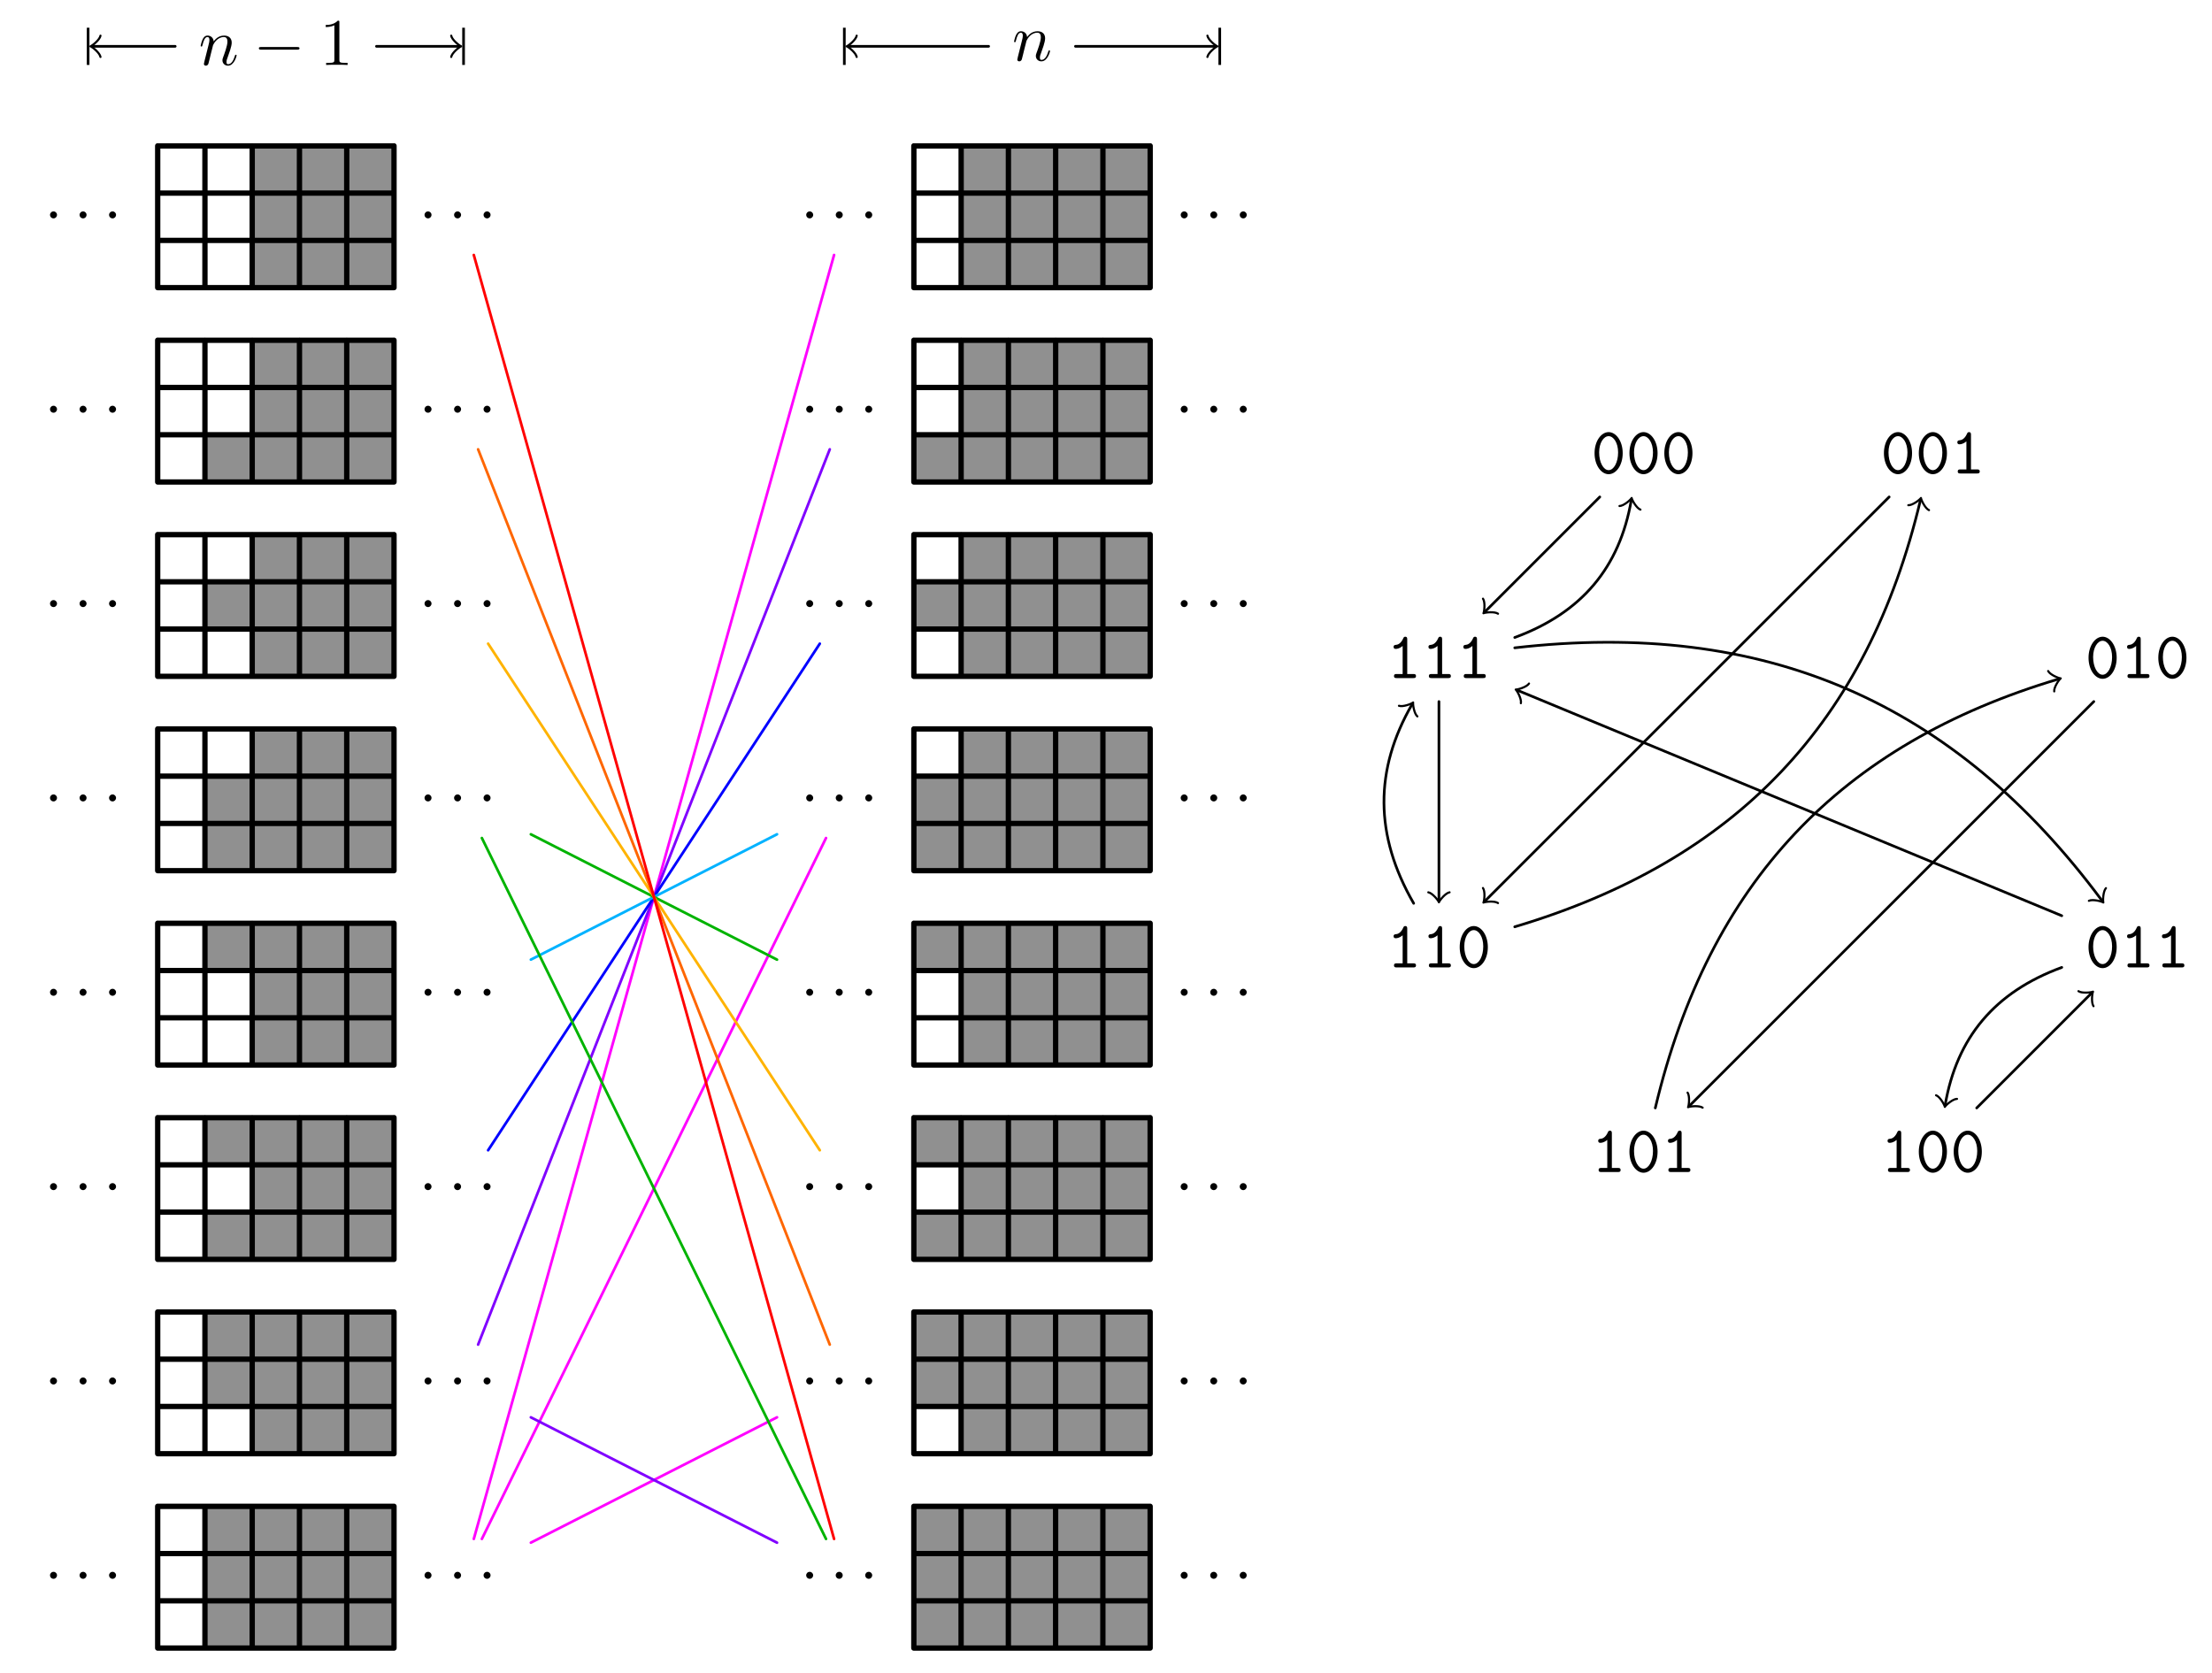 <?xml version="1.0" encoding="UTF-8" standalone="no"?>
<svg
   xmlns:dc="http://purl.org/dc/elements/1.1/"
   xmlns:cc="http://creativecommons.org/ns#"
   xmlns:rdf="http://www.w3.org/1999/02/22-rdf-syntax-ns#"
   xmlns:svg="http://www.w3.org/2000/svg"
   xmlns="http://www.w3.org/2000/svg"
   xmlns:xlink="http://www.w3.org/1999/xlink"
   width="331.673pt"
   height="250.856pt"
   viewBox="0 0 331.673 250.856"
   version="1.2"
   id="svg4619">
  <defs
     id="defs4046">
    <color-profile
       id="color-profile1195"
       xlink:href="C:\Windows\system32\spool\drivers\color\sRGB Color Space Profile.icm"
       name="sRGB-IEC61966-2.1" />
    <color-profile
       id="color-profile1193"
       xlink:href="C:\Windows\system32\spool\drivers\color\RSWOP.icm"
       name="Agfa-:-Swop-Standard" />
    <g
       id="g4044">
      <symbol
         overflow="visible"
         id="glyph0-0">
        <path
           style="stroke:none;"
           d=""
           id="path4014" />
      </symbol>
      <symbol
         overflow="visible"
         id="glyph0-1">
        <path
           style="stroke:none;"
           d="M 0.875 -0.594 C 0.844 -0.438 0.781 -0.203 0.781 -0.156 C 0.781 0.016 0.922 0.109 1.078 0.109 C 1.203 0.109 1.375 0.031 1.453 -0.172 C 1.453 -0.188 1.578 -0.656 1.641 -0.906 L 1.859 -1.797 C 1.906 -2.031 1.969 -2.25 2.031 -2.469 C 2.062 -2.641 2.141 -2.938 2.156 -2.969 C 2.297 -3.281 2.828 -4.188 3.781 -4.188 C 4.234 -4.188 4.312 -3.812 4.312 -3.484 C 4.312 -2.875 3.828 -1.594 3.672 -1.172 C 3.578 -0.938 3.562 -0.812 3.562 -0.703 C 3.562 -0.234 3.922 0.109 4.391 0.109 C 5.328 0.109 5.688 -1.344 5.688 -1.422 C 5.688 -1.531 5.609 -1.531 5.578 -1.531 C 5.469 -1.531 5.469 -1.5 5.422 -1.344 C 5.219 -0.672 4.891 -0.109 4.406 -0.109 C 4.234 -0.109 4.172 -0.203 4.172 -0.438 C 4.172 -0.688 4.25 -0.922 4.344 -1.141 C 4.531 -1.672 4.953 -2.766 4.953 -3.344 C 4.953 -4 4.531 -4.406 3.812 -4.406 C 2.906 -4.406 2.422 -3.766 2.25 -3.531 C 2.203 -4.094 1.797 -4.406 1.328 -4.406 C 0.875 -4.406 0.688 -4.016 0.594 -3.844 C 0.422 -3.5 0.297 -2.906 0.297 -2.875 C 0.297 -2.766 0.391 -2.766 0.406 -2.766 C 0.516 -2.766 0.516 -2.781 0.578 -3 C 0.75 -3.703 0.953 -4.188 1.312 -4.188 C 1.5 -4.188 1.609 -4.062 1.609 -3.734 C 1.609 -3.516 1.578 -3.406 1.453 -2.891 Z M 0.875 -0.594 "
           id="path4017" />
      </symbol>
      <symbol
         overflow="visible"
         id="glyph1-0">
        <path
           style="stroke:none;"
           d=""
           id="path4020" />
      </symbol>
      <symbol
         overflow="visible"
         id="glyph1-1">
        <path
           style="stroke:none;"
           d="M 6.562 -2.297 C 6.734 -2.297 6.922 -2.297 6.922 -2.5 C 6.922 -2.688 6.734 -2.688 6.562 -2.688 L 1.172 -2.688 C 1 -2.688 0.828 -2.688 0.828 -2.5 C 0.828 -2.297 1 -2.297 1.172 -2.297 Z M 6.562 -2.297 "
           id="path4023" />
      </symbol>
      <symbol
         overflow="visible"
         id="glyph1-2">
        <path
           style="stroke:none;"
           d="M 1.906 -2.5 C 1.906 -2.781 1.672 -3.016 1.391 -3.016 C 1.094 -3.016 0.859 -2.781 0.859 -2.5 C 0.859 -2.203 1.094 -1.969 1.391 -1.969 C 1.672 -1.969 1.906 -2.203 1.906 -2.5 Z M 1.906 -2.5 "
           id="path4026" />
      </symbol>
      <symbol
         overflow="visible"
         id="glyph2-0">
        <path
           style="stroke:none;"
           d=""
           id="path4029" />
      </symbol>
      <symbol
         overflow="visible"
         id="glyph2-1">
        <path
           style="stroke:none;"
           d="M 2.938 -6.375 C 2.938 -6.625 2.938 -6.641 2.703 -6.641 C 2.078 -6 1.203 -6 0.891 -6 L 0.891 -5.688 C 1.094 -5.688 1.672 -5.688 2.188 -5.953 L 2.188 -0.781 C 2.188 -0.422 2.156 -0.312 1.266 -0.312 L 0.953 -0.312 L 0.953 0 C 1.297 -0.031 2.156 -0.031 2.562 -0.031 C 2.953 -0.031 3.828 -0.031 4.172 0 L 4.172 -0.312 L 3.859 -0.312 C 2.953 -0.312 2.938 -0.422 2.938 -0.781 Z M 2.938 -6.375 "
           id="path4032" />
      </symbol>
      <symbol
         overflow="visible"
         id="glyph3-0">
        <path
           style="stroke:none;"
           d=""
           id="path4035" />
      </symbol>
      <symbol
         overflow="visible"
         id="glyph3-1">
        <path
           style="stroke:none;"
           d="M 4.719 -3.047 C 4.719 -4.891 3.703 -6.203 2.609 -6.203 C 1.5 -6.203 0.5 -4.859 0.5 -3.047 C 0.5 -1.203 1.516 0.109 2.609 0.109 C 3.734 0.109 4.719 -1.219 4.719 -3.047 Z M 2.609 -0.5 C 1.828 -0.5 1.188 -1.672 1.188 -3.156 C 1.188 -4.609 1.875 -5.594 2.609 -5.594 C 3.344 -5.594 4.031 -4.609 4.031 -3.156 C 4.031 -1.672 3.391 -0.5 2.609 -0.5 Z M 2.609 -0.5 "
           id="path4038" />
      </symbol>
      <symbol
         overflow="visible"
         id="glyph3-2">
        <path
           style="stroke:none;"
           d="M 3.094 -5.797 C 3.094 -5.953 3.094 -6.203 2.797 -6.203 C 2.609 -6.203 2.547 -6.078 2.5 -5.969 C 2.125 -5.109 1.609 -5 1.422 -4.984 C 1.25 -4.969 1.047 -4.953 1.047 -4.672 C 1.047 -4.422 1.219 -4.375 1.375 -4.375 C 1.562 -4.375 1.969 -4.438 2.406 -4.812 L 2.406 -0.609 L 1.5 -0.609 C 1.344 -0.609 1.109 -0.609 1.109 -0.297 C 1.109 0 1.359 0 1.5 0 L 4 0 C 4.156 0 4.406 0 4.406 -0.297 C 4.406 -0.609 4.172 -0.609 4 -0.609 L 3.094 -0.609 Z M 3.094 -5.797 "
           id="path4041" />
      </symbol>
    </g>
  </defs>
  <rect
     style="opacity:0.995;fill:#000000;fill-opacity:0.439;stroke:none;stroke-width:1.5;paint-order:stroke fill markers"
     id="rect5190"
     width="21.262"
     height="21.25"
     x="37.816"
     y="21.883" />
  <g
     style="stroke:#000000;stroke-opacity:1"
     id="surface195836">
    <g
       style="fill:rgb(0%, 0%, 0%);fill-opacity:1;stroke:#000000;stroke-opacity:1"
       id="g4050">
      <use
         style="stroke:#000000;stroke-opacity:1"
         xlink:href="#glyph0-1"
         x="29.791"
         y="9.741"
         id="use4048" />
    </g>
    <g
       style="fill:rgb(0%, 0%, 0%);fill-opacity:1;stroke:#000000;stroke-opacity:1"
       id="g4054">
      <use
         style="stroke:#000000;stroke-opacity:1"
         xlink:href="#glyph1-1"
         x="37.985"
         y="9.741"
         id="use4052" />
    </g>
    <g
       style="fill:rgb(0%, 0%, 0%);fill-opacity:1;stroke:#000000;stroke-opacity:1"
       id="g4058">
      <use
         style="stroke:#000000;stroke-opacity:1"
         xlink:href="#glyph2-1"
         x="47.948"
         y="9.741"
         id="use4056" />
    </g>
    <g
       style="fill:rgb(0%, 0%, 0%);fill-opacity:1;stroke:#000000;stroke-opacity:1"
       id="g4062">
      <use
         style="stroke:#000000;stroke-opacity:1"
         xlink:href="#glyph0-1"
         x="151.756"
         y="9.091"
         id="use4060" />
    </g>
    <path
       style="fill:none;stroke-width:0.399;stroke-linecap:round;stroke-linejoin:round;stroke:#000000;stroke-opacity:1;stroke-miterlimit:10"
       d="M -15.09 85.04 L -27.489 85.04 "
       transform="matrix(1,0,0,-1,41.36,91.985)"
       id="path4064" />
    <path
       style="fill:none;stroke-width:0.319;stroke-linecap:round;stroke-linejoin:round;stroke:#000000;stroke-opacity:1;stroke-miterlimit:10"
       d="M -1.196 1.594 C -1.095 0.997 -0.001 0.098 0.3 0.001 C -0.001 -0.101 -1.095 -0.995 -1.196 -1.593 "
       transform="matrix(-1,0,0,1,13.87,6.945)"
       id="path4066" />
    <path
       style="fill:none;stroke-width:0.399;stroke-linecap:square;stroke-linejoin:round;stroke:#000000;stroke-opacity:1;stroke-miterlimit:10"
       d="M 0.101 -2.589 L 0.101 2.591 "
       transform="matrix(-1,0,0,1,13.312,6.945)"
       id="path4068" />
    <path
       style="fill:none;stroke-width:0.399;stroke-linecap:round;stroke-linejoin:round;stroke:#000000;stroke-opacity:1;stroke-miterlimit:10"
       d="M 15.089 85.04 L 27.492 85.04 "
       transform="matrix(1,0,0,-1,41.36,91.985)"
       id="path4070" />
    <path
       style="fill:none;stroke-width:0.319;stroke-linecap:round;stroke-linejoin:round;stroke:#000000;stroke-opacity:1;stroke-miterlimit:10"
       d="M -1.194 1.593 C -1.096 0.995 0.002 0.101 0.298 -0.001 C 0.002 -0.098 -1.096 -0.997 -1.194 -1.594 "
       transform="matrix(1,0,0,-1,68.85,6.945)"
       id="path4072" />
    <path
       style="fill:none;stroke-width:0.399;stroke-linecap:square;stroke-linejoin:round;stroke:#000000;stroke-opacity:1;stroke-miterlimit:10"
       d="M 0.1 -2.591 L 0.1 2.589 "
       transform="matrix(1,0,0,-1,69.408,6.945)"
       id="path4074" />
    <path
       style="fill:none;stroke-width:0.399;stroke-linecap:round;stroke-linejoin:round;stroke:#000000;stroke-opacity:1;stroke-miterlimit:10"
       d="M 106.878 85.04 L 85.898 85.04 "
       transform="matrix(1,0,0,-1,41.36,91.985)"
       id="path4076" />
    <path
       style="fill:none;stroke-width:0.319;stroke-linecap:round;stroke-linejoin:round;stroke:#000000;stroke-opacity:1;stroke-miterlimit:10"
       d="M -1.196 1.594 C -1.094 0.997 -0.001 0.098 0.3 0.001 C -0.001 -0.101 -1.094 -0.995 -1.196 -1.593 "
       transform="matrix(-1,0,0,1,127.257,6.945)"
       id="path4078" />
    <path
       style="fill:none;stroke-width:0.399;stroke-linecap:square;stroke-linejoin:round;stroke:#000000;stroke-opacity:1;stroke-miterlimit:10"
       d="M 0.098 -2.589 L 0.098 2.591 "
       transform="matrix(-1,0,0,1,126.699,6.945)"
       id="path4080" />
    <path
       style="fill:none;stroke-width:0.399;stroke-linecap:round;stroke-linejoin:round;stroke:#000000;stroke-opacity:1;stroke-miterlimit:10"
       d="M 119.898 85.04 L 140.878 85.04 "
       transform="matrix(1,0,0,-1,41.36,91.985)"
       id="path4082" />
    <path
       style="fill:none;stroke-width:0.319;stroke-linecap:round;stroke-linejoin:round;stroke:#000000;stroke-opacity:1;stroke-miterlimit:10"
       d="M -1.194 1.593 C -1.097 0.995 0.001 0.101 0.298 -0.001 C 0.001 -0.098 -1.097 -0.997 -1.194 -1.594 "
       transform="matrix(1,0,0,-1,182.237,6.945)"
       id="path4084" />
    <path
       style="fill:none;stroke-width:0.399;stroke-linecap:square;stroke-linejoin:round;stroke:#000000;stroke-opacity:1;stroke-miterlimit:10"
       d="M 0.099 -2.591 L 0.099 2.589 "
       transform="matrix(1,0,0,-1,182.795,6.945)"
       id="path4086" />
    <g
       style="fill:rgb(0%, 0%, 0%);fill-opacity:1;stroke:#000000;stroke-opacity:1"
       id="g4090">
      <use
         style="stroke:#000000;stroke-opacity:1"
         xlink:href="#glyph1-2"
         x="6.641"
         y="34.717"
         id="use4088" />
    </g>
    <g
       style="fill:rgb(0%, 0%, 0%);fill-opacity:1;stroke:#000000;stroke-opacity:1"
       id="g4094">
      <use
         style="stroke:#000000;stroke-opacity:1"
         xlink:href="#glyph1-2"
         x="11.072"
         y="34.717"
         id="use4092" />
    </g>
    <g
       style="fill:rgb(0%, 0%, 0%);fill-opacity:1;stroke:#000000;stroke-opacity:1"
       id="g4098">
      <use
         style="stroke:#000000;stroke-opacity:1"
         xlink:href="#glyph1-2"
         x="15.494"
         y="34.717"
         id="use4096" />
    </g>
    <path
       style="fill:none;stroke-width:0.797;stroke-linecap:round;stroke-linejoin:round;stroke:#000000;stroke-opacity:1;stroke-miterlimit:10"
       d="M -21.258 -10.63 L 14.175 -10.63 M -21.258 -3.544 L 14.175 -3.544 M -21.258 3.542 L 14.175 3.542 M -21.258 10.62 L 14.175 10.62 M -21.258 -10.63 L -21.258 10.632 M -14.173 -10.63 L -14.173 10.632 M -7.087 -10.63 L -7.087 10.632 M -0.001 -10.63 L -0.001 10.632 M 7.085 -10.63 L 7.085 10.632 M 14.175 -10.63 L 14.175 10.632 "
       transform="matrix(1,0,0,-1,44.903,32.503)"
       id="path4100" />
    <g
       style="fill:rgb(0%, 0%, 0%);fill-opacity:1;stroke:#000000;stroke-opacity:1"
       id="g4104">
      <use
         style="stroke:#000000;stroke-opacity:1"
         xlink:href="#glyph1-2"
         x="62.796"
         y="34.717"
         id="use4102" />
    </g>
    <g
       style="fill:rgb(0%, 0%, 0%);fill-opacity:1;stroke:#000000;stroke-opacity:1"
       id="g4108">
      <use
         style="stroke:#000000;stroke-opacity:1"
         xlink:href="#glyph1-2"
         x="67.227"
         y="34.717"
         id="use4106" />
    </g>
    <g
       style="fill:rgb(0%, 0%, 0%);fill-opacity:1;stroke:#000000;stroke-opacity:1"
       id="g4112">
      <use
         style="stroke:#000000;stroke-opacity:1"
         xlink:href="#glyph1-2"
         x="71.649"
         y="34.717"
         id="use4110" />
    </g>
    <g
       style="fill:rgb(0%, 0%, 0%);fill-opacity:1;stroke:#000000;stroke-opacity:1"
       id="g4116">
      <use
         style="stroke:#000000;stroke-opacity:1"
         xlink:href="#glyph1-2"
         x="6.641"
         y="63.86"
         id="use4114" />
    </g>
    <g
       style="fill:rgb(0%, 0%, 0%);fill-opacity:1;stroke:#000000;stroke-opacity:1"
       id="g4120">
      <use
         style="stroke:#000000;stroke-opacity:1"
         xlink:href="#glyph1-2"
         x="11.072"
         y="63.86"
         id="use4118" />
    </g>
    <g
       style="fill:rgb(0%, 0%, 0%);fill-opacity:1;stroke:#000000;stroke-opacity:1"
       id="g4124">
      <use
         style="stroke:#000000;stroke-opacity:1"
         xlink:href="#glyph1-2"
         x="15.494"
         y="63.86"
         id="use4122" />
    </g>
    <path
       style="fill:none;stroke-width:0.797;stroke-linecap:round;stroke-linejoin:round;stroke:#000000;stroke-opacity:1;stroke-miterlimit:10"
       d="M -21.258 -10.63 L 14.175 -10.63 M -21.258 -3.544 L 14.175 -3.544 M -21.258 3.542 L 14.175 3.542 M -21.258 10.62 L 14.175 10.62 M -21.258 -10.63 L -21.258 10.631 M -14.173 -10.63 L -14.173 10.631 M -7.087 -10.63 L -7.087 10.631 M -0.001 -10.63 L -0.001 10.631 M 7.085 -10.63 L 7.085 10.631 M 14.175 -10.63 L 14.175 10.631 "
       transform="matrix(1,0,0,-1,44.903,61.647)"
       id="path4126" />
    <g
       style="fill:rgb(0%, 0%, 0%);fill-opacity:1;stroke:#000000;stroke-opacity:1"
       id="g4130">
      <use
         style="stroke:#000000;stroke-opacity:1"
         xlink:href="#glyph1-2"
         x="62.796"
         y="63.86"
         id="use4128" />
    </g>
    <g
       style="fill:rgb(0%, 0%, 0%);fill-opacity:1;stroke:#000000;stroke-opacity:1"
       id="g4134">
      <use
         style="stroke:#000000;stroke-opacity:1"
         xlink:href="#glyph1-2"
         x="67.227"
         y="63.86"
         id="use4132" />
    </g>
    <g
       style="fill:rgb(0%, 0%, 0%);fill-opacity:1;stroke:#000000;stroke-opacity:1"
       id="g4138">
      <use
         style="stroke:#000000;stroke-opacity:1"
         xlink:href="#glyph1-2"
         x="71.649"
         y="63.86"
         id="use4136" />
    </g>
    <g
       style="fill:rgb(0%, 0%, 0%);fill-opacity:1;stroke:#000000;stroke-opacity:1"
       id="g4142">
      <use
         style="stroke:#000000;stroke-opacity:1"
         xlink:href="#glyph1-2"
         x="6.641"
         y="93.004"
         id="use4140" />
    </g>
    <g
       style="fill:rgb(0%, 0%, 0%);fill-opacity:1;stroke:#000000;stroke-opacity:1"
       id="g4146">
      <use
         style="stroke:#000000;stroke-opacity:1"
         xlink:href="#glyph1-2"
         x="11.072"
         y="93.004"
         id="use4144" />
    </g>
    <g
       style="fill:rgb(0%, 0%, 0%);fill-opacity:1;stroke:#000000;stroke-opacity:1"
       id="g4150">
      <use
         style="stroke:#000000;stroke-opacity:1"
         xlink:href="#glyph1-2"
         x="15.494"
         y="93.004"
         id="use4148" />
    </g>
    <path
       style="fill:none;stroke-width:0.797;stroke-linecap:round;stroke-linejoin:round;stroke:#000000;stroke-opacity:1;stroke-miterlimit:10"
       d="M -21.258 -10.632 L 14.175 -10.632 M -21.258 -3.542 L 14.175 -3.542 M -21.258 3.544 L 14.175 3.544 M -21.258 10.618 L 14.175 10.618 M -21.258 -10.632 L -21.258 10.63 M -14.173 -10.632 L -14.173 10.63 M -7.087 -10.632 L -7.087 10.63 M -0.001 -10.632 L -0.001 10.63 M 7.085 -10.632 L 7.085 10.63 M 14.175 -10.632 L 14.175 10.63 "
       transform="matrix(1,0,0,-1,44.903,90.79)"
       id="path4152" />
    <g
       style="fill:rgb(0%, 0%, 0%);fill-opacity:1;stroke:#000000;stroke-opacity:1"
       id="g4156">
      <use
         style="stroke:#000000;stroke-opacity:1"
         xlink:href="#glyph1-2"
         x="62.796"
         y="93.004"
         id="use4154" />
    </g>
    <g
       style="fill:rgb(0%, 0%, 0%);fill-opacity:1;stroke:#000000;stroke-opacity:1"
       id="g4160">
      <use
         style="stroke:#000000;stroke-opacity:1"
         xlink:href="#glyph1-2"
         x="67.227"
         y="93.004"
         id="use4158" />
    </g>
    <g
       style="fill:rgb(0%, 0%, 0%);fill-opacity:1;stroke:#000000;stroke-opacity:1"
       id="g4164">
      <use
         style="stroke:#000000;stroke-opacity:1"
         xlink:href="#glyph1-2"
         x="71.649"
         y="93.004"
         id="use4162" />
    </g>
    <g
       style="fill:rgb(0%, 0%, 0%);fill-opacity:1;stroke:#000000;stroke-opacity:1"
       id="g4168">
      <use
         style="stroke:#000000;stroke-opacity:1"
         xlink:href="#glyph1-2"
         x="6.641"
         y="122.147"
         id="use4166" />
    </g>
    <g
       style="fill:rgb(0%, 0%, 0%);fill-opacity:1;stroke:#000000;stroke-opacity:1"
       id="g4172">
      <use
         style="stroke:#000000;stroke-opacity:1"
         xlink:href="#glyph1-2"
         x="11.072"
         y="122.147"
         id="use4170" />
    </g>
    <g
       style="fill:rgb(0%, 0%, 0%);fill-opacity:1;stroke:#000000;stroke-opacity:1"
       id="g4176">
      <use
         style="stroke:#000000;stroke-opacity:1"
         xlink:href="#glyph1-2"
         x="15.494"
         y="122.147"
         id="use4174" />
    </g>
    <path
       style="fill:none;stroke-width:0.797;stroke-linecap:round;stroke-linejoin:round;stroke:#000000;stroke-opacity:1;stroke-miterlimit:10"
       d="M -21.258 -10.63 L 14.175 -10.63 M -21.258 -3.544 L 14.175 -3.544 M -21.258 3.542 L 14.175 3.542 M -21.258 10.62 L 14.175 10.62 M -21.258 -10.63 L -21.258 10.628 M -14.173 -10.63 L -14.173 10.628 M -7.087 -10.63 L -7.087 10.628 M -0.001 -10.63 L -0.001 10.628 M 7.085 -10.63 L 7.085 10.628 M 14.175 -10.63 L 14.175 10.628 "
       transform="matrix(1,0,0,-1,44.903,119.933)"
       id="path4178" />
    <g
       style="fill:rgb(0%, 0%, 0%);fill-opacity:1;stroke:#000000;stroke-opacity:1"
       id="g4182">
      <use
         style="stroke:#000000;stroke-opacity:1"
         xlink:href="#glyph1-2"
         x="62.796"
         y="122.147"
         id="use4180" />
    </g>
    <g
       style="fill:rgb(0%, 0%, 0%);fill-opacity:1;stroke:#000000;stroke-opacity:1"
       id="g4186">
      <use
         style="stroke:#000000;stroke-opacity:1"
         xlink:href="#glyph1-2"
         x="67.227"
         y="122.147"
         id="use4184" />
    </g>
    <g
       style="fill:rgb(0%, 0%, 0%);fill-opacity:1;stroke:#000000;stroke-opacity:1"
       id="g4190">
      <use
         style="stroke:#000000;stroke-opacity:1"
         xlink:href="#glyph1-2"
         x="71.649"
         y="122.147"
         id="use4188" />
    </g>
    <g
       style="fill:rgb(0%, 0%, 0%);fill-opacity:1;stroke:#000000;stroke-opacity:1"
       id="g4194">
      <use
         style="stroke:#000000;stroke-opacity:1"
         xlink:href="#glyph1-2"
         x="6.641"
         y="151.291"
         id="use4192" />
    </g>
    <g
       style="fill:rgb(0%, 0%, 0%);fill-opacity:1;stroke:#000000;stroke-opacity:1"
       id="g4198">
      <use
         style="stroke:#000000;stroke-opacity:1"
         xlink:href="#glyph1-2"
         x="11.072"
         y="151.291"
         id="use4196" />
    </g>
    <g
       style="fill:rgb(0%, 0%, 0%);fill-opacity:1;stroke:#000000;stroke-opacity:1"
       id="g4202">
      <use
         style="stroke:#000000;stroke-opacity:1"
         xlink:href="#glyph1-2"
         x="15.494"
         y="151.291"
         id="use4200" />
    </g>
    <path
       style="fill:none;stroke-width:0.797;stroke-linecap:round;stroke-linejoin:round;stroke:#000000;stroke-opacity:1;stroke-miterlimit:10"
       d="M -21.258 -10.63 L 14.175 -10.63 M -21.258 -3.544 L 14.175 -3.544 M -21.258 3.542 L 14.175 3.542 M -21.258 10.62 L 14.175 10.62 M -21.258 -10.63 L -21.258 10.632 M -14.173 -10.63 L -14.173 10.632 M -7.087 -10.63 L -7.087 10.632 M -0.001 -10.63 L -0.001 10.632 M 7.085 -10.63 L 7.085 10.632 M 14.175 -10.63 L 14.175 10.632 "
       transform="matrix(1,0,0,-1,44.903,149.077)"
       id="path4204" />
    <g
       style="fill:rgb(0%, 0%, 0%);fill-opacity:1;stroke:#000000;stroke-opacity:1"
       id="g4208">
      <use
         style="stroke:#000000;stroke-opacity:1"
         xlink:href="#glyph1-2"
         x="62.796"
         y="151.291"
         id="use4206" />
    </g>
    <g
       style="fill:rgb(0%, 0%, 0%);fill-opacity:1;stroke:#000000;stroke-opacity:1"
       id="g4212">
      <use
         style="stroke:#000000;stroke-opacity:1"
         xlink:href="#glyph1-2"
         x="67.227"
         y="151.291"
         id="use4210" />
    </g>
    <g
       style="fill:rgb(0%, 0%, 0%);fill-opacity:1;stroke:#000000;stroke-opacity:1"
       id="g4216">
      <use
         style="stroke:#000000;stroke-opacity:1"
         xlink:href="#glyph1-2"
         x="71.649"
         y="151.291"
         id="use4214" />
    </g>
    <g
       style="fill:rgb(0%, 0%, 0%);fill-opacity:1;stroke:#000000;stroke-opacity:1"
       id="g4220">
      <use
         style="stroke:#000000;stroke-opacity:1"
         xlink:href="#glyph1-2"
         x="6.641"
         y="180.434"
         id="use4218" />
    </g>
    <g
       style="fill:rgb(0%, 0%, 0%);fill-opacity:1;stroke:#000000;stroke-opacity:1"
       id="g4224">
      <use
         style="stroke:#000000;stroke-opacity:1"
         xlink:href="#glyph1-2"
         x="11.072"
         y="180.434"
         id="use4222" />
    </g>
    <g
       style="fill:rgb(0%, 0%, 0%);fill-opacity:1;stroke:#000000;stroke-opacity:1"
       id="g4228">
      <use
         style="stroke:#000000;stroke-opacity:1"
         xlink:href="#glyph1-2"
         x="15.494"
         y="180.434"
         id="use4226" />
    </g>
    <path
       style="fill:none;stroke-width:0.797;stroke-linecap:round;stroke-linejoin:round;stroke:#000000;stroke-opacity:1;stroke-miterlimit:10"
       d="M -21.258 -10.632 L 14.175 -10.632 M -21.258 -3.542 L 14.175 -3.542 M -21.258 3.544 L 14.175 3.544 M -21.258 10.618 L 14.175 10.618 M -21.258 -10.632 L -21.258 10.63 M -14.173 -10.632 L -14.173 10.63 M -7.087 -10.632 L -7.087 10.63 M -0.001 -10.632 L -0.001 10.63 M 7.085 -10.632 L 7.085 10.63 M 14.175 -10.632 L 14.175 10.63 "
       transform="matrix(1,0,0,-1,44.903,178.22)"
       id="path4230" />
    <g
       style="fill:rgb(0%, 0%, 0%);fill-opacity:1;stroke:#000000;stroke-opacity:1"
       id="g4234">
      <use
         style="stroke:#000000;stroke-opacity:1"
         xlink:href="#glyph1-2"
         x="62.796"
         y="180.434"
         id="use4232" />
    </g>
    <g
       style="fill:rgb(0%, 0%, 0%);fill-opacity:1;stroke:#000000;stroke-opacity:1"
       id="g4238">
      <use
         style="stroke:#000000;stroke-opacity:1"
         xlink:href="#glyph1-2"
         x="67.227"
         y="180.434"
         id="use4236" />
    </g>
    <g
       style="fill:rgb(0%, 0%, 0%);fill-opacity:1;stroke:#000000;stroke-opacity:1"
       id="g4242">
      <use
         style="stroke:#000000;stroke-opacity:1"
         xlink:href="#glyph1-2"
         x="71.649"
         y="180.434"
         id="use4240" />
    </g>
    <g
       style="fill:rgb(0%, 0%, 0%);fill-opacity:1;stroke:#000000;stroke-opacity:1"
       id="g4246">
      <use
         style="stroke:#000000;stroke-opacity:1"
         xlink:href="#glyph1-2"
         x="6.641"
         y="209.578"
         id="use4244" />
    </g>
    <g
       style="fill:rgb(0%, 0%, 0%);fill-opacity:1;stroke:#000000;stroke-opacity:1"
       id="g4250">
      <use
         style="stroke:#000000;stroke-opacity:1"
         xlink:href="#glyph1-2"
         x="11.072"
         y="209.578"
         id="use4248" />
    </g>
    <g
       style="fill:rgb(0%, 0%, 0%);fill-opacity:1;stroke:#000000;stroke-opacity:1"
       id="g4254">
      <use
         style="stroke:#000000;stroke-opacity:1"
         xlink:href="#glyph1-2"
         x="15.494"
         y="209.578"
         id="use4252" />
    </g>
    <path
       style="fill:none;stroke-width:0.797;stroke-linecap:round;stroke-linejoin:round;stroke:#000000;stroke-opacity:1;stroke-miterlimit:10"
       d="M -21.258 -10.628 L 14.175 -10.628 M -21.258 -3.542 L 14.175 -3.542 M -21.258 3.544 L 14.175 3.544 M -21.258 10.622 L 14.175 10.622 M -21.258 -10.628 L -21.258 10.63 M -14.173 -10.628 L -14.173 10.63 M -7.087 -10.628 L -7.087 10.63 M -0.001 -10.628 L -0.001 10.63 M 7.085 -10.628 L 7.085 10.63 M 14.175 -10.628 L 14.175 10.63 "
       transform="matrix(1,0,0,-1,44.903,207.364)"
       id="path4256" />
    <g
       style="fill:rgb(0%, 0%, 0%);fill-opacity:1;stroke:#000000;stroke-opacity:1"
       id="g4260">
      <use
         style="stroke:#000000;stroke-opacity:1"
         xlink:href="#glyph1-2"
         x="62.796"
         y="209.578"
         id="use4258" />
    </g>
    <g
       style="fill:rgb(0%, 0%, 0%);fill-opacity:1;stroke:#000000;stroke-opacity:1"
       id="g4264">
      <use
         style="stroke:#000000;stroke-opacity:1"
         xlink:href="#glyph1-2"
         x="67.227"
         y="209.578"
         id="use4262" />
    </g>
    <g
       style="fill:rgb(0%, 0%, 0%);fill-opacity:1;stroke:#000000;stroke-opacity:1"
       id="g4268">
      <use
         style="stroke:#000000;stroke-opacity:1"
         xlink:href="#glyph1-2"
         x="71.649"
         y="209.578"
         id="use4266" />
    </g>
    <g
       style="fill:rgb(0%, 0%, 0%);fill-opacity:1;stroke:#000000;stroke-opacity:1"
       id="g4272">
      <use
         style="stroke:#000000;stroke-opacity:1"
         xlink:href="#glyph1-2"
         x="6.641"
         y="238.721"
         id="use4270" />
    </g>
    <g
       style="fill:rgb(0%, 0%, 0%);fill-opacity:1;stroke:#000000;stroke-opacity:1"
       id="g4276">
      <use
         style="stroke:#000000;stroke-opacity:1"
         xlink:href="#glyph1-2"
         x="11.072"
         y="238.721"
         id="use4274" />
    </g>
    <g
       style="fill:rgb(0%, 0%, 0%);fill-opacity:1;stroke:#000000;stroke-opacity:1"
       id="g4280">
      <use
         style="stroke:#000000;stroke-opacity:1"
         xlink:href="#glyph1-2"
         x="15.494"
         y="238.721"
         id="use4278" />
    </g>
    <path
       style="fill:none;stroke-width:0.797;stroke-linecap:round;stroke-linejoin:round;stroke:#000000;stroke-opacity:1;stroke-miterlimit:10"
       d="M -21.258 -10.63 L 14.175 -10.63 M -21.258 -3.544 L 14.175 -3.544 M -21.258 3.542 L 14.175 3.542 M -21.258 10.62 L 14.175 10.62 M -21.258 -10.63 L -21.258 10.628 M -14.173 -10.63 L -14.173 10.628 M -7.087 -10.63 L -7.087 10.628 M -0.001 -10.63 L -0.001 10.628 M 7.085 -10.63 L 7.085 10.628 M 14.175 -10.63 L 14.175 10.628 "
       transform="matrix(1,0,0,-1,44.903,236.507)"
       id="path4282" />
    <g
       style="fill:rgb(0%, 0%, 0%);fill-opacity:1;stroke:#000000;stroke-opacity:1"
       id="g4286">
      <use
         style="stroke:#000000;stroke-opacity:1"
         xlink:href="#glyph1-2"
         x="62.796"
         y="238.721"
         id="use4284" />
    </g>
    <g
       style="fill:rgb(0%, 0%, 0%);fill-opacity:1;stroke:#000000;stroke-opacity:1"
       id="g4290">
      <use
         style="stroke:#000000;stroke-opacity:1"
         xlink:href="#glyph1-2"
         x="67.227"
         y="238.721"
         id="use4288" />
    </g>
    <g
       style="fill:rgb(0%, 0%, 0%);fill-opacity:1;stroke:#000000;stroke-opacity:1"
       id="g4294">
      <use
         style="stroke:#000000;stroke-opacity:1"
         xlink:href="#glyph1-2"
         x="71.649"
         y="238.721"
         id="use4292" />
    </g>
    <g
       style="fill:rgb(0%, 0%, 0%);fill-opacity:1;stroke:#000000;stroke-opacity:1"
       id="g4298">
      <use
         style="stroke:#000000;stroke-opacity:1"
         xlink:href="#glyph1-2"
         x="120.027"
         y="34.717"
         id="use4296" />
    </g>
    <g
       style="fill:rgb(0%, 0%, 0%);fill-opacity:1;stroke:#000000;stroke-opacity:1"
       id="g4302">
      <use
         style="stroke:#000000;stroke-opacity:1"
         xlink:href="#glyph1-2"
         x="124.458"
         y="34.717"
         id="use4300" />
    </g>
    <g
       style="fill:rgb(0%, 0%, 0%);fill-opacity:1;stroke:#000000;stroke-opacity:1"
       id="g4306">
      <use
         style="stroke:#000000;stroke-opacity:1"
         xlink:href="#glyph1-2"
         x="128.88"
         y="34.717"
         id="use4304" />
    </g>
    <path
       style="fill:none;stroke-width:0.797;stroke-linecap:round;stroke-linejoin:round;stroke:#000000;stroke-opacity:1;stroke-miterlimit:10"
       d="M -21.262 -10.63 L 14.172 -10.63 M -21.262 -3.544 L 14.172 -3.544 M -21.262 3.542 L 14.172 3.542 M -21.262 10.62 L 14.172 10.62 M -21.262 -10.63 L -21.262 10.632 M -14.172 -10.63 L -14.172 10.632 M -7.086 -10.63 L -7.086 10.632 M 0 -10.63 L 0 10.632 M 7.086 -10.63 L 7.086 10.632 M 14.172 -10.63 L 14.172 10.632 "
       transform="matrix(1,0,0,-1,158.289,32.503)"
       id="path4308" />
    <g
       style="fill:rgb(0%, 0%, 0%);fill-opacity:1;stroke:#000000;stroke-opacity:1"
       id="g4312">
      <use
         style="stroke:#000000;stroke-opacity:1"
         xlink:href="#glyph1-2"
         x="176.181"
         y="34.717"
         id="use4310" />
    </g>
    <g
       style="fill:rgb(0%, 0%, 0%);fill-opacity:1;stroke:#000000;stroke-opacity:1"
       id="g4316">
      <use
         style="stroke:#000000;stroke-opacity:1"
         xlink:href="#glyph1-2"
         x="180.612"
         y="34.717"
         id="use4314" />
    </g>
    <g
       style="fill:rgb(0%, 0%, 0%);fill-opacity:1;stroke:#000000;stroke-opacity:1"
       id="g4320">
      <use
         style="stroke:#000000;stroke-opacity:1"
         xlink:href="#glyph1-2"
         x="185.034"
         y="34.717"
         id="use4318" />
    </g>
    <g
       style="fill:rgb(0%, 0%, 0%);fill-opacity:1;stroke:#000000;stroke-opacity:1"
       id="g4324">
      <use
         style="stroke:#000000;stroke-opacity:1"
         xlink:href="#glyph1-2"
         x="120.027"
         y="63.86"
         id="use4322" />
    </g>
    <g
       style="fill:rgb(0%, 0%, 0%);fill-opacity:1;stroke:#000000;stroke-opacity:1"
       id="g4328">
      <use
         style="stroke:#000000;stroke-opacity:1"
         xlink:href="#glyph1-2"
         x="124.458"
         y="63.86"
         id="use4326" />
    </g>
    <g
       style="fill:rgb(0%, 0%, 0%);fill-opacity:1;stroke:#000000;stroke-opacity:1"
       id="g4332">
      <use
         style="stroke:#000000;stroke-opacity:1"
         xlink:href="#glyph1-2"
         x="128.88"
         y="63.86"
         id="use4330" />
    </g>
    <path
       style="fill:none;stroke-width:0.797;stroke-linecap:round;stroke-linejoin:round;stroke:#000000;stroke-opacity:1;stroke-miterlimit:10"
       d="M -21.261 -10.63 L 14.173 -10.63 M -21.261 -3.544 L 14.173 -3.544 M -21.261 3.542 L 14.173 3.542 M -21.261 10.62 L 14.173 10.62 M -21.261 -10.63 L -21.261 10.631 M -14.175 -10.63 L -14.175 10.631 M -7.085 -10.63 L -7.085 10.631 M 0.001 -10.63 L 0.001 10.631 M 7.087 -10.63 L 7.087 10.631 M 14.173 -10.63 L 14.173 10.631 "
       transform="matrix(1,0,0,-1,158.288,61.647)"
       id="path4334" />
    <g
       style="fill:rgb(0%, 0%, 0%);fill-opacity:1;stroke:#000000;stroke-opacity:1"
       id="g4338">
      <use
         style="stroke:#000000;stroke-opacity:1"
         xlink:href="#glyph1-2"
         x="176.18"
         y="63.86"
         id="use4336" />
    </g>
    <g
       style="fill:rgb(0%, 0%, 0%);fill-opacity:1;stroke:#000000;stroke-opacity:1"
       id="g4342">
      <use
         style="stroke:#000000;stroke-opacity:1"
         xlink:href="#glyph1-2"
         x="180.611"
         y="63.86"
         id="use4340" />
    </g>
    <g
       style="fill:rgb(0%, 0%, 0%);fill-opacity:1;stroke:#000000;stroke-opacity:1"
       id="g4346">
      <use
         style="stroke:#000000;stroke-opacity:1"
         xlink:href="#glyph1-2"
         x="185.033"
         y="63.86"
         id="use4344" />
    </g>
    <g
       style="fill:rgb(0%, 0%, 0%);fill-opacity:1;stroke:#000000;stroke-opacity:1"
       id="g4350">
      <use
         style="stroke:#000000;stroke-opacity:1"
         xlink:href="#glyph1-2"
         x="120.026"
         y="93.004"
         id="use4348" />
    </g>
    <g
       style="fill:rgb(0%, 0%, 0%);fill-opacity:1;stroke:#000000;stroke-opacity:1"
       id="g4354">
      <use
         style="stroke:#000000;stroke-opacity:1"
         xlink:href="#glyph1-2"
         x="124.457"
         y="93.004"
         id="use4352" />
    </g>
    <g
       style="fill:rgb(0%, 0%, 0%);fill-opacity:1;stroke:#000000;stroke-opacity:1"
       id="g4358">
      <use
         style="stroke:#000000;stroke-opacity:1"
         xlink:href="#glyph1-2"
         x="128.879"
         y="93.004"
         id="use4356" />
    </g>
    <path
       style="fill:none;stroke-width:0.797;stroke-linecap:round;stroke-linejoin:round;stroke:#000000;stroke-opacity:1;stroke-miterlimit:10"
       d="M -21.26 -10.632 L 14.174 -10.632 M -21.26 -3.542 L 14.174 -3.542 M -21.26 3.544 L 14.174 3.544 M -21.26 10.618 L 14.174 10.618 M -21.26 -10.632 L -21.26 10.63 M -14.174 -10.632 L -14.174 10.63 M -7.088 -10.632 L -7.088 10.63 M -0.002 -10.632 L -0.002 10.63 M 7.088 -10.632 L 7.088 10.63 M 14.174 -10.632 L 14.174 10.63 "
       transform="matrix(1,0,0,-1,158.287,90.79)"
       id="path4360" />
    <g
       style="fill:rgb(0%, 0%, 0%);fill-opacity:1;stroke:#000000;stroke-opacity:1"
       id="g4364">
      <use
         style="stroke:#000000;stroke-opacity:1"
         xlink:href="#glyph1-2"
         x="176.179"
         y="93.004"
         id="use4362" />
    </g>
    <g
       style="fill:rgb(0%, 0%, 0%);fill-opacity:1;stroke:#000000;stroke-opacity:1"
       id="g4368">
      <use
         style="stroke:#000000;stroke-opacity:1"
         xlink:href="#glyph1-2"
         x="180.61"
         y="93.004"
         id="use4366" />
    </g>
    <g
       style="fill:rgb(0%, 0%, 0%);fill-opacity:1;stroke:#000000;stroke-opacity:1"
       id="g4372">
      <use
         style="stroke:#000000;stroke-opacity:1"
         xlink:href="#glyph1-2"
         x="185.032"
         y="93.004"
         id="use4370" />
    </g>
    <g
       style="fill:rgb(0%, 0%, 0%);fill-opacity:1;stroke:#000000;stroke-opacity:1"
       id="g4376">
      <use
         style="stroke:#000000;stroke-opacity:1"
         xlink:href="#glyph1-2"
         x="120.025"
         y="122.147"
         id="use4374" />
    </g>
    <g
       style="fill:rgb(0%, 0%, 0%);fill-opacity:1;stroke:#000000;stroke-opacity:1"
       id="g4380">
      <use
         style="stroke:#000000;stroke-opacity:1"
         xlink:href="#glyph1-2"
         x="124.456"
         y="122.147"
         id="use4378" />
    </g>
    <g
       style="fill:rgb(0%, 0%, 0%);fill-opacity:1;stroke:#000000;stroke-opacity:1"
       id="g4384">
      <use
         style="stroke:#000000;stroke-opacity:1"
         xlink:href="#glyph1-2"
         x="128.878"
         y="122.147"
         id="use4382" />
    </g>
    <path
       style="fill:none;stroke-width:0.797;stroke-linecap:round;stroke-linejoin:round;stroke:#000000;stroke-opacity:1;stroke-miterlimit:10"
       d="M -21.259 -10.63 L 14.175 -10.63 M -21.259 -3.544 L 14.175 -3.544 M -21.259 3.542 L 14.175 3.542 M -21.259 10.62 L 14.175 10.62 M -21.259 -10.63 L -21.259 10.628 M -14.173 -10.63 L -14.173 10.628 M -7.087 -10.63 L -7.087 10.628 M -0.001 -10.63 L -0.001 10.628 M 7.085 -10.63 L 7.085 10.628 M 14.175 -10.63 L 14.175 10.628 "
       transform="matrix(1,0,0,-1,158.286,119.933)"
       id="path4386" />
    <g
       style="fill:rgb(0%, 0%, 0%);fill-opacity:1;stroke:#000000;stroke-opacity:1"
       id="g4390">
      <use
         style="stroke:#000000;stroke-opacity:1"
         xlink:href="#glyph1-2"
         x="176.178"
         y="122.147"
         id="use4388" />
    </g>
    <g
       style="fill:rgb(0%, 0%, 0%);fill-opacity:1;stroke:#000000;stroke-opacity:1"
       id="g4394">
      <use
         style="stroke:#000000;stroke-opacity:1"
         xlink:href="#glyph1-2"
         x="180.609"
         y="122.147"
         id="use4392" />
    </g>
    <g
       style="fill:rgb(0%, 0%, 0%);fill-opacity:1;stroke:#000000;stroke-opacity:1"
       id="g4398">
      <use
         style="stroke:#000000;stroke-opacity:1"
         xlink:href="#glyph1-2"
         x="185.031"
         y="122.147"
         id="use4396" />
    </g>
    <g
       style="fill:rgb(0%, 0%, 0%);fill-opacity:1;stroke:#000000;stroke-opacity:1"
       id="g4402">
      <use
         style="stroke:#000000;stroke-opacity:1"
         xlink:href="#glyph1-2"
         x="120.024"
         y="151.291"
         id="use4400" />
    </g>
    <g
       style="fill:rgb(0%, 0%, 0%);fill-opacity:1;stroke:#000000;stroke-opacity:1"
       id="g4406">
      <use
         style="stroke:#000000;stroke-opacity:1"
         xlink:href="#glyph1-2"
         x="124.455"
         y="151.291"
         id="use4404" />
    </g>
    <g
       style="fill:rgb(0%, 0%, 0%);fill-opacity:1;stroke:#000000;stroke-opacity:1"
       id="g4410">
      <use
         style="stroke:#000000;stroke-opacity:1"
         xlink:href="#glyph1-2"
         x="128.877"
         y="151.291"
         id="use4408" />
    </g>
    <path
       style="fill:none;stroke-width:0.797;stroke-linecap:round;stroke-linejoin:round;stroke:#000000;stroke-opacity:1;stroke-miterlimit:10"
       d="M -21.262 -10.63 L 14.172 -10.63 M -21.262 -3.544 L 14.172 -3.544 M -21.262 3.542 L 14.172 3.542 M -21.262 10.62 L 14.172 10.62 M -21.262 -10.63 L -21.262 10.632 M -14.172 -10.63 L -14.172 10.632 M -7.086 -10.63 L -7.086 10.632 M 0 -10.63 L 0 10.632 M 7.086 -10.63 L 7.086 10.632 M 14.172 -10.63 L 14.172 10.632 "
       transform="matrix(1,0,0,-1,158.285,149.077)"
       id="path4412" />
    <g
       style="fill:rgb(0%, 0%, 0%);fill-opacity:1;stroke:#000000;stroke-opacity:1"
       id="g4416">
      <use
         style="stroke:#000000;stroke-opacity:1"
         xlink:href="#glyph1-2"
         x="176.177"
         y="151.291"
         id="use4414" />
    </g>
    <g
       style="fill:rgb(0%, 0%, 0%);fill-opacity:1;stroke:#000000;stroke-opacity:1"
       id="g4420">
      <use
         style="stroke:#000000;stroke-opacity:1"
         xlink:href="#glyph1-2"
         x="180.608"
         y="151.291"
         id="use4418" />
    </g>
    <g
       style="fill:rgb(0%, 0%, 0%);fill-opacity:1;stroke:#000000;stroke-opacity:1"
       id="g4424">
      <use
         style="stroke:#000000;stroke-opacity:1"
         xlink:href="#glyph1-2"
         x="185.03"
         y="151.291"
         id="use4422" />
    </g>
    <g
       style="fill:rgb(0%, 0%, 0%);fill-opacity:1;stroke:#000000;stroke-opacity:1"
       id="g4428">
      <use
         style="stroke:#000000;stroke-opacity:1"
         xlink:href="#glyph1-2"
         x="120.023"
         y="180.434"
         id="use4426" />
    </g>
    <g
       style="fill:rgb(0%, 0%, 0%);fill-opacity:1;stroke:#000000;stroke-opacity:1"
       id="g4432">
      <use
         style="stroke:#000000;stroke-opacity:1"
         xlink:href="#glyph1-2"
         x="124.454"
         y="180.434"
         id="use4430" />
    </g>
    <g
       style="fill:rgb(0%, 0%, 0%);fill-opacity:1;stroke:#000000;stroke-opacity:1"
       id="g4436">
      <use
         style="stroke:#000000;stroke-opacity:1"
         xlink:href="#glyph1-2"
         x="128.876"
         y="180.434"
         id="use4434" />
    </g>
    <path
       style="fill:none;stroke-width:0.797;stroke-linecap:round;stroke-linejoin:round;stroke:#000000;stroke-opacity:1;stroke-miterlimit:10"
       d="M -21.261 -10.632 L 14.173 -10.632 M -21.261 -3.542 L 14.173 -3.542 M -21.261 3.544 L 14.173 3.544 M -21.261 10.618 L 14.173 10.618 M -21.261 -10.632 L -21.261 10.63 M -14.175 -10.632 L -14.175 10.63 M -7.085 -10.632 L -7.085 10.63 M 0.001 -10.632 L 0.001 10.63 M 7.087 -10.632 L 7.087 10.63 M 14.173 -10.632 L 14.173 10.63 "
       transform="matrix(1,0,0,-1,158.284,178.22)"
       id="path4438" />
    <g
       style="fill:rgb(0%, 0%, 0%);fill-opacity:1;stroke:#000000;stroke-opacity:1"
       id="g4442">
      <use
         style="stroke:#000000;stroke-opacity:1"
         xlink:href="#glyph1-2"
         x="176.176"
         y="180.434"
         id="use4440" />
    </g>
    <g
       style="fill:rgb(0%, 0%, 0%);fill-opacity:1;stroke:#000000;stroke-opacity:1"
       id="g4446">
      <use
         style="stroke:#000000;stroke-opacity:1"
         xlink:href="#glyph1-2"
         x="180.607"
         y="180.434"
         id="use4444" />
    </g>
    <g
       style="fill:rgb(0%, 0%, 0%);fill-opacity:1;stroke:#000000;stroke-opacity:1"
       id="g4450">
      <use
         style="stroke:#000000;stroke-opacity:1"
         xlink:href="#glyph1-2"
         x="185.029"
         y="180.434"
         id="use4448" />
    </g>
    <g
       style="fill:rgb(0%, 0%, 0%);fill-opacity:1;stroke:#000000;stroke-opacity:1"
       id="g4454">
      <use
         style="stroke:#000000;stroke-opacity:1"
         xlink:href="#glyph1-2"
         x="120.022"
         y="209.578"
         id="use4452" />
    </g>
    <g
       style="fill:rgb(0%, 0%, 0%);fill-opacity:1;stroke:#000000;stroke-opacity:1"
       id="g4458">
      <use
         style="stroke:#000000;stroke-opacity:1"
         xlink:href="#glyph1-2"
         x="124.453"
         y="209.578"
         id="use4456" />
    </g>
    <g
       style="fill:rgb(0%, 0%, 0%);fill-opacity:1;stroke:#000000;stroke-opacity:1"
       id="g4462">
      <use
         style="stroke:#000000;stroke-opacity:1"
         xlink:href="#glyph1-2"
         x="128.875"
         y="209.578"
         id="use4460" />
    </g>
    <path
       style="fill:none;stroke-width:0.797;stroke-linecap:round;stroke-linejoin:round;stroke:#000000;stroke-opacity:1;stroke-miterlimit:10"
       d="M -21.26 -10.628 L 14.174 -10.628 M -21.26 -3.542 L 14.174 -3.542 M -21.26 3.544 L 14.174 3.544 M -21.26 10.622 L 14.174 10.622 M -21.26 -10.628 L -21.26 10.63 M -14.174 -10.628 L -14.174 10.63 M -7.088 -10.628 L -7.088 10.63 M -0.002 -10.628 L -0.002 10.63 M 7.088 -10.628 L 7.088 10.63 M 14.174 -10.628 L 14.174 10.63 "
       transform="matrix(1,0,0,-1,158.283,207.364)"
       id="path4464" />
    <g
       style="fill:rgb(0%, 0%, 0%);fill-opacity:1;stroke:#000000;stroke-opacity:1"
       id="g4468">
      <use
         style="stroke:#000000;stroke-opacity:1"
         xlink:href="#glyph1-2"
         x="176.175"
         y="209.578"
         id="use4466" />
    </g>
    <g
       style="fill:rgb(0%, 0%, 0%);fill-opacity:1;stroke:#000000;stroke-opacity:1"
       id="g4472">
      <use
         style="stroke:#000000;stroke-opacity:1"
         xlink:href="#glyph1-2"
         x="180.606"
         y="209.578"
         id="use4470" />
    </g>
    <g
       style="fill:rgb(0%, 0%, 0%);fill-opacity:1;stroke:#000000;stroke-opacity:1"
       id="g4476">
      <use
         style="stroke:#000000;stroke-opacity:1"
         xlink:href="#glyph1-2"
         x="185.028"
         y="209.578"
         id="use4474" />
    </g>
    <g
       style="fill:rgb(0%, 0%, 0%);fill-opacity:1;stroke:#000000;stroke-opacity:1"
       id="g4480">
      <use
         style="stroke:#000000;stroke-opacity:1"
         xlink:href="#glyph1-2"
         x="120.021"
         y="238.721"
         id="use4478" />
    </g>
    <g
       style="fill:rgb(0%, 0%, 0%);fill-opacity:1;stroke:#000000;stroke-opacity:1"
       id="g4484">
      <use
         style="stroke:#000000;stroke-opacity:1"
         xlink:href="#glyph1-2"
         x="124.452"
         y="238.721"
         id="use4482" />
    </g>
    <g
       style="fill:rgb(0%, 0%, 0%);fill-opacity:1;stroke:#000000;stroke-opacity:1"
       id="g4488">
      <use
         style="stroke:#000000;stroke-opacity:1"
         xlink:href="#glyph1-2"
         x="128.874"
         y="238.721"
         id="use4486" />
    </g>
    <path
       style="fill:none;stroke-width:0.797;stroke-linecap:round;stroke-linejoin:round;stroke:#000000;stroke-opacity:1;stroke-miterlimit:10"
       d="M -21.259 -10.63 L 14.175 -10.63 M -21.259 -3.544 L 14.175 -3.544 M -21.259 3.542 L 14.175 3.542 M -21.259 10.62 L 14.175 10.62 M -21.259 -10.63 L -21.259 10.628 M -14.173 -10.63 L -14.173 10.628 M -7.087 -10.63 L -7.087 10.628 M -0.001 -10.63 L -0.001 10.628 M 7.085 -10.63 L 7.085 10.628 M 14.175 -10.63 L 14.175 10.628 "
       transform="matrix(1,0,0,-1,158.282,236.507)"
       id="path4490" />
    <g
       style="fill:rgb(0%, 0%, 0%);fill-opacity:1;stroke:#000000;stroke-opacity:1"
       id="g4494">
      <use
         style="stroke:#000000;stroke-opacity:1"
         xlink:href="#glyph1-2"
         x="176.174"
         y="238.721"
         id="use4492" />
    </g>
    <g
       style="fill:rgb(0%, 0%, 0%);fill-opacity:1;stroke:#000000;stroke-opacity:1"
       id="g4498">
      <use
         style="stroke:#000000;stroke-opacity:1"
         xlink:href="#glyph1-2"
         x="180.605"
         y="238.721"
         id="use4496" />
    </g>
    <g
       style="fill:rgb(0%, 0%, 0%);fill-opacity:1;stroke:#000000;stroke-opacity:1"
       id="g4502">
      <use
         style="stroke:#000000;stroke-opacity:1"
         xlink:href="#glyph1-2"
         x="185.027"
         y="238.721"
         id="use4500" />
    </g>
    <path
       id="path1191"
       transform="matrix(1,0,0,-1,41.36,91.985)"
       d="m 38.238,-139.347 36.91,18.797"
       style="fill:none;stroke-width:0.399;stroke-linecap:round;stroke-linejoin:round;stroke:#ff00ff;stroke-opacity:1;stroke-miterlimit:10" />
    <path
       id="path1189"
       transform="matrix(1,0,0,-1,41.36,91.985)"
       d="M 30.894,-138.788 82.495,-33.683"
       style="fill:none;stroke-width:0.399;stroke-linecap:round;stroke-linejoin:round;stroke:#ff00ff;stroke-opacity:1;stroke-miterlimit:10" />
    <path
       id="path1187"
       transform="matrix(1,0,0,-1,41.36,91.985)"
       d="M 29.683,-138.788 83.703,53.751"
       style="fill:none;stroke-width:0.399;stroke-linecap:round;stroke-linejoin:round;stroke:#ff00ff;stroke-opacity:1;stroke-miterlimit:10" />
    <path
       id="path1185"
       transform="matrix(1,0,0,-1,41.36,91.985)"
       d="m 38.238,-120.554 36.91,-18.797"
       style="fill:none;stroke-width:0.399;stroke-linecap:round;stroke-linejoin:round;stroke:#8000ff;stroke-opacity:1;stroke-miterlimit:10" />
    <path
       id="path1183"
       transform="matrix(1,0,0,-1,41.36,91.985)"
       d="M 30.328,-109.648 83.058,24.606"
       style="fill:none;stroke-width:0.399;stroke-linecap:round;stroke-linejoin:round;stroke:#8000ff;stroke-opacity:1;stroke-miterlimit:10" />
    <path
       id="path1181"
       transform="matrix(1,0,0,-1,41.36,91.985)"
       d="M 31.831,-80.503 81.562,-4.538"
       style="fill:none;stroke-width:0.399;stroke-linecap:round;stroke-linejoin:round;stroke:#0000ff;stroke-opacity:1;stroke-miterlimit:10" />
    <path
       id="path1179"
       transform="matrix(1,0,0,-1,41.36,91.985)"
       d="m 38.238,-51.917 36.91,18.797"
       style="fill:none;stroke-width:0.399;stroke-linecap:round;stroke-linejoin:round;stroke:#00b2ff;stroke-opacity:1;stroke-miterlimit:10" />
    <path
       id="path1177"
       transform="matrix(1,0,0,-1,41.36,91.985)"
       d="M 30.894,-33.683 82.495,-138.788"
       style="fill:none;stroke-width:0.399;stroke-linecap:round;stroke-linejoin:round;stroke:#00b300;stroke-opacity:1;stroke-miterlimit:10" />
    <path
       id="path1175"
       transform="matrix(1,0,0,-1,41.36,91.985)"
       d="M 38.238,-33.124 75.148,-51.921"
       style="fill:none;stroke-width:0.399;stroke-linecap:round;stroke-linejoin:round;stroke:#00b300;stroke-opacity:1;stroke-miterlimit:10" />
    <path
       id="path1173"
       transform="matrix(1,0,0,-1,41.36,91.985)"
       d="M 31.831,-4.538 81.562,-80.503"
       style="fill:none;stroke-width:0.399;stroke-linecap:round;stroke-linejoin:round;stroke:#ffb300;stroke-opacity:1;stroke-miterlimit:10" />
    <path
       id="path1171"
       transform="matrix(1,0,0,-1,41.36,91.985)"
       d="M 30.328,24.606 83.058,-109.648"
       style="fill:none;stroke-width:0.399;stroke-linecap:round;stroke-linejoin:round;stroke:#ff6600;stroke-opacity:1;stroke-miterlimit:10" />
    <path
       id="path4504"
       transform="matrix(1,0,0,-1,41.36,91.985)"
       d="M 29.683,53.751 83.703,-138.788"
       style="fill:none;stroke-width:0.399;stroke-linecap:round;stroke-linejoin:round;stroke:#ff0000;stroke-opacity:1;stroke-miterlimit:10" />
    <g
       style="fill:rgb(0%, 0%, 0%);fill-opacity:1;stroke:#000000;stroke-opacity:1"
       id="g4512">
      <use
         style="stroke:#000000;stroke-opacity:1"
         xlink:href="#glyph3-1"
         x="238.592"
         y="71.001"
         id="use4506" />
      <use
         style="stroke:#000000;stroke-opacity:1"
         xlink:href="#glyph3-1"
         x="243.822"
         y="71.001"
         id="use4508" />
      <use
         style="stroke:#000000;stroke-opacity:1"
         xlink:href="#glyph3-1"
         x="249.053"
         y="71.001"
         id="use4510" />
    </g>
    <g
       style="fill:rgb(0%, 0%, 0%);fill-opacity:1;stroke:#000000;stroke-opacity:1"
       id="g4520">
      <use
         style="stroke:#000000;stroke-opacity:1"
         xlink:href="#glyph3-1"
         x="281.98"
         y="71.001"
         id="use4514" />
      <use
         style="stroke:#000000;stroke-opacity:1"
         xlink:href="#glyph3-1"
         x="287.21"
         y="71.001"
         id="use4516" />
      <use
         style="stroke:#000000;stroke-opacity:1"
         xlink:href="#glyph3-2"
         x="292.441"
         y="71.001"
         id="use4518" />
    </g>
    <g
       style="fill:rgb(0%, 0%, 0%);fill-opacity:1;stroke:#000000;stroke-opacity:1"
       id="g4528">
      <use
         style="stroke:#000000;stroke-opacity:1"
         xlink:href="#glyph3-1"
         x="312.661"
         y="101.682"
         id="use4522" />
      <use
         style="stroke:#000000;stroke-opacity:1"
         xlink:href="#glyph3-2"
         x="317.891"
         y="101.682"
         id="use4524" />
      <use
         style="stroke:#000000;stroke-opacity:1"
         xlink:href="#glyph3-1"
         x="323.122"
         y="101.682"
         id="use4526" />
    </g>
    <g
       style="fill:rgb(0%, 0%, 0%);fill-opacity:1;stroke:#000000;stroke-opacity:1"
       id="g4536">
      <use
         style="stroke:#000000;stroke-opacity:1"
         xlink:href="#glyph3-1"
         x="312.661"
         y="145.07"
         id="use4530" />
      <use
         style="stroke:#000000;stroke-opacity:1"
         xlink:href="#glyph3-2"
         x="317.891"
         y="145.07"
         id="use4532" />
      <use
         style="stroke:#000000;stroke-opacity:1"
         xlink:href="#glyph3-2"
         x="323.122"
         y="145.07"
         id="use4534" />
    </g>
    <g
       style="fill:rgb(0%, 0%, 0%);fill-opacity:1;stroke:#000000;stroke-opacity:1"
       id="g4544">
      <use
         style="stroke:#000000;stroke-opacity:1"
         xlink:href="#glyph3-2"
         x="281.98"
         y="175.751"
         id="use4538" />
      <use
         style="stroke:#000000;stroke-opacity:1"
         xlink:href="#glyph3-1"
         x="287.21"
         y="175.751"
         id="use4540" />
      <use
         style="stroke:#000000;stroke-opacity:1"
         xlink:href="#glyph3-1"
         x="292.441"
         y="175.751"
         id="use4542" />
    </g>
    <g
       style="fill:rgb(0%, 0%, 0%);fill-opacity:1;stroke:#000000;stroke-opacity:1"
       id="g4552">
      <use
         style="stroke:#000000;stroke-opacity:1"
         xlink:href="#glyph3-2"
         x="238.592"
         y="175.751"
         id="use4546" />
      <use
         style="stroke:#000000;stroke-opacity:1"
         xlink:href="#glyph3-1"
         x="243.822"
         y="175.751"
         id="use4548" />
      <use
         style="stroke:#000000;stroke-opacity:1"
         xlink:href="#glyph3-2"
         x="249.053"
         y="175.751"
         id="use4550" />
    </g>
    <g
       style="fill:rgb(0%, 0%, 0%);fill-opacity:1;stroke:#000000;stroke-opacity:1"
       id="g4560">
      <use
         style="stroke:#000000;stroke-opacity:1"
         xlink:href="#glyph3-2"
         x="207.911"
         y="145.07"
         id="use4554" />
      <use
         style="stroke:#000000;stroke-opacity:1"
         xlink:href="#glyph3-2"
         x="213.141"
         y="145.07"
         id="use4556" />
      <use
         style="stroke:#000000;stroke-opacity:1"
         xlink:href="#glyph3-1"
         x="218.372"
         y="145.07"
         id="use4558" />
    </g>
    <g
       style="fill:rgb(0%, 0%, 0%);fill-opacity:1;stroke:#000000;stroke-opacity:1"
       id="g4568">
      <use
         style="stroke:#000000;stroke-opacity:1"
         xlink:href="#glyph3-2"
         x="207.911"
         y="101.682"
         id="use4562" />
      <use
         style="stroke:#000000;stroke-opacity:1"
         xlink:href="#glyph3-2"
         x="213.141"
         y="101.682"
         id="use4564" />
      <use
         style="stroke:#000000;stroke-opacity:1"
         xlink:href="#glyph3-2"
         x="218.372"
         y="101.682"
         id="use4566" />
    </g>
    <path
       style="fill:none;stroke-width:0.399;stroke-linecap:round;stroke-linejoin:round;stroke:#000000;stroke-opacity:1;stroke-miterlimit:10"
       d="M 198.515 17.465 L 181.285 0.235 "
       transform="matrix(1,0,0,-1,41.36,91.985)"
       id="path4570" />
    <path
       style="fill:none;stroke-width:0.319;stroke-linecap:round;stroke-linejoin:round;stroke:#000000;stroke-opacity:1;stroke-miterlimit:10"
       d="M -1.194 1.593 C -1.095 0.996 0.002 0.099 0.3 -0.001 C 0.002 -0.1 -1.095 -0.998 -1.194 -1.595 "
       transform="matrix(-0.707,0.707,0.707,0.707,222.646,91.749)"
       id="path4572" />
    <path
       style="fill:none;stroke-width:0.399;stroke-linecap:round;stroke-linejoin:round;stroke:#000000;stroke-opacity:1;stroke-miterlimit:10"
       d="M 241.906 17.465 L 181.285 -43.152 "
       transform="matrix(1,0,0,-1,41.36,91.985)"
       id="path4574" />
    <path
       style="fill:none;stroke-width:0.319;stroke-linecap:round;stroke-linejoin:round;stroke:#000000;stroke-opacity:1;stroke-miterlimit:10"
       d="M -1.193 1.594 C -1.096 0.995 -0.002 0.1 0.299 -0.003 C -0.002 -0.099 -1.096 -0.994 -1.195 -1.596 "
       transform="matrix(-0.707,0.707,0.707,0.707,222.643,135.138)"
       id="path4576" />
    <path
       style="fill:none;stroke-width:0.399;stroke-linecap:round;stroke-linejoin:round;stroke:#000000;stroke-opacity:1;stroke-miterlimit:10"
       d="M 272.589 -13.218 L 211.964 -73.835 "
       transform="matrix(1,0,0,-1,41.36,91.985)"
       id="path4578" />
    <path
       style="fill:none;stroke-width:0.319;stroke-linecap:round;stroke-linejoin:round;stroke:#000000;stroke-opacity:1;stroke-miterlimit:10"
       d="M -1.196 1.594 C -1.096 0.997 0.001 0.1 0.299 0 C 0.001 -0.099 -1.096 -0.997 -1.195 -1.594 "
       transform="matrix(-0.707,0.707,0.707,0.707,253.324,165.82)"
       id="path4580" />
    <path
       style="fill:none;stroke-width:0.399;stroke-linecap:round;stroke-linejoin:round;stroke:#000000;stroke-opacity:1;stroke-miterlimit:10"
       d="M 267.785 -53.085 C 257.722 -56.785 252.05 -63.593 250.304 -73.706 "
       transform="matrix(1,0,0,-1,41.36,91.985)"
       id="path4582" />
    <path
       style="fill:none;stroke-width:0.319;stroke-linecap:round;stroke-linejoin:round;stroke:#000000;stroke-opacity:1;stroke-miterlimit:10"
       d="M -1.196 1.593 C -1.096 0.995 0.002 0.099 0.3 -0 C 0 -0.1 -1.098 -0.995 -1.196 -1.595 "
       transform="matrix(-0.17,0.985,0.985,0.17,291.665,165.692)"
       id="path4584" />
    <path
       style="fill:none;stroke-width:0.399;stroke-linecap:round;stroke-linejoin:round;stroke:#000000;stroke-opacity:1;stroke-miterlimit:10"
       d="M 267.785 -45.335 L 186.187 -11.535 "
       transform="matrix(1,0,0,-1,41.36,91.985)"
       id="path4586" />
    <path
       style="fill:none;stroke-width:0.319;stroke-linecap:round;stroke-linejoin:round;stroke:#000000;stroke-opacity:1;stroke-miterlimit:10"
       d="M -1.197 1.594 C -1.098 0.997 0.001 0.099 0.301 -0.001 C -0 -0.1 -1.096 -0.998 -1.196 -1.593 "
       transform="matrix(-0.924,-0.383,-0.383,0.924,227.547,103.518)"
       id="path4588" />
    <path
       style="fill:none;stroke-width:0.399;stroke-linecap:round;stroke-linejoin:round;stroke:#000000;stroke-opacity:1;stroke-miterlimit:10"
       d="M 255.031 -74.16 L 272.261 -56.929 "
       transform="matrix(1,0,0,-1,41.36,91.985)"
       id="path4590" />
    <path
       style="fill:none;stroke-width:0.319;stroke-linecap:round;stroke-linejoin:round;stroke:#000000;stroke-opacity:1;stroke-miterlimit:10"
       d="M -1.197 1.595 C -1.095 0.996 -0.001 0.101 0.297 0.001 C -0.001 -0.098 -1.098 -0.996 -1.194 -1.595 "
       transform="matrix(0.707,-0.707,-0.707,-0.707,313.623,148.914)"
       id="path4592" />
    <path
       style="fill:none;stroke-width:0.399;stroke-linecap:round;stroke-linejoin:round;stroke:#000000;stroke-opacity:1;stroke-miterlimit:10"
       d="M 206.839 -74.16 C 214.886 -40.37 234.499 -19.62 267.347 -9.828 "
       transform="matrix(1,0,0,-1,41.36,91.985)"
       id="path4594" />
    <path
       style="fill:none;stroke-width:0.319;stroke-linecap:round;stroke-linejoin:round;stroke:#000000;stroke-opacity:1;stroke-miterlimit:10"
       d="M -1.194 1.595 C -1.096 0.995 -0.002 0.098 0.299 0 C 0 -0.098 -1.096 -0.998 -1.195 -1.592 "
       transform="matrix(0.958,-0.286,-0.286,-0.958,308.706,101.812)"
       id="path4596" />
    <path
       style="fill:none;stroke-width:0.399;stroke-linecap:round;stroke-linejoin:round;stroke:#000000;stroke-opacity:1;stroke-miterlimit:10"
       d="M 185.765 -46.995 C 219.046 -37.07 238.663 -16.324 246.605 17.02 "
       transform="matrix(1,0,0,-1,41.36,91.985)"
       id="path4598" />
    <path
       style="fill:none;stroke-width:0.319;stroke-linecap:round;stroke-linejoin:round;stroke:#000000;stroke-opacity:1;stroke-miterlimit:10"
       d="M -1.194 1.595 C -1.096 0.996 0.001 0.1 0.298 -0.001 C 0.001 -0.1 -1.095 -0.996 -1.194 -1.594 "
       transform="matrix(0.232,-0.973,-0.973,-0.232,287.965,74.966)"
       id="path4600" />
    <path
       style="fill:none;stroke-width:0.399;stroke-linecap:round;stroke-linejoin:round;stroke:#000000;stroke-opacity:1;stroke-miterlimit:10"
       d="M 170.609 -43.476 C 164.71 -33.257 164.71 -23.437 170.382 -13.613 "
       transform="matrix(1,0,0,-1,41.36,91.985)"
       id="path4602" />
    <path
       style="fill:none;stroke-width:0.319;stroke-linecap:round;stroke-linejoin:round;stroke:#000000;stroke-opacity:1;stroke-miterlimit:10"
       d="M -1.195 1.595 C -1.096 0.994 0.002 0.099 0.299 -0 C 0 -0.101 -1.098 -0.996 -1.195 -1.593 "
       transform="matrix(0.5,-0.866,-0.866,-0.5,211.741,105.598)"
       id="path4604" />
    <path
       style="fill:none;stroke-width:0.399;stroke-linecap:round;stroke-linejoin:round;stroke:#000000;stroke-opacity:1;stroke-miterlimit:10"
       d="M 185.765 -3.609 C 195.824 0.094 201.495 6.899 203.245 17.012 "
       transform="matrix(1,0,0,-1,41.36,91.985)"
       id="path4606" />
    <path
       style="fill:none;stroke-width:0.319;stroke-linecap:round;stroke-linejoin:round;stroke:#000000;stroke-opacity:1;stroke-miterlimit:10"
       d="M -1.196 1.592 C -1.097 0.995 0.002 0.098 0.3 -0.001 C 0 -0.1 -1.098 -0.996 -1.196 -1.595 "
       transform="matrix(0.17,-0.985,-0.985,-0.17,244.604,74.971)"
       id="path4608" />
    <path
       style="fill:none;stroke-width:0.399;stroke-linecap:round;stroke-linejoin:round;stroke:#000000;stroke-opacity:1;stroke-miterlimit:10"
       d="M 185.765 -5.16 C 223.199 -0.859 251.679 -13.21 273.847 -43.109 "
       transform="matrix(1,0,0,-1,41.36,91.985)"
       id="path4610" />
    <path
       style="fill:none;stroke-width:0.319;stroke-linecap:round;stroke-linejoin:round;stroke:#000000;stroke-opacity:1;stroke-miterlimit:10"
       d="M -1.197 1.593 C -1.095 0.997 -0.001 0.098 0.299 -0.003 C -0.002 -0.1 -1.095 -0.997 -1.196 -1.593 "
       transform="matrix(0.596,0.803,0.803,-0.596,315.207,135.094)"
       id="path4612" />
    <path
       style="fill:none;stroke-width:0.399;stroke-linecap:round;stroke-linejoin:round;stroke:#000000;stroke-opacity:1;stroke-miterlimit:10"
       d="M 174.398 -13.218 L 174.398 -43.019 "
       transform="matrix(1,0,0,-1,41.36,91.985)"
       id="path4614" />
    <path
       style="fill:none;stroke-width:0.319;stroke-linecap:round;stroke-linejoin:round;stroke:#000000;stroke-opacity:1;stroke-miterlimit:10"
       d="M -1.195 1.593 C -1.098 0.995 0 0.101 0.301 -0.001 C 0 -0.098 -1.098 -0.997 -1.195 -1.594 "
       transform="matrix(0,1,1,0,215.758,135.004)"
       id="path4616" />
  </g>
  <rect
     style="opacity:0.995;fill:#000000;fill-opacity:0.439;stroke:none;stroke-width:1.5;paint-order:stroke fill markers"
     id="rect5192"
     width="21.262"
     height="21.25"
     x="37.816"
     y="51.027" />
  <rect
     style="opacity:0.995;fill:#000000;fill-opacity:0.439;stroke:none;stroke-width:1.5;paint-order:stroke fill markers"
     id="rect5194"
     width="21.262"
     height="21.25"
     x="37.816"
     y="80.172" />
  <rect
     style="opacity:0.995;fill:#000000;fill-opacity:0.439;stroke:none;stroke-width:1.5;paint-order:stroke fill markers"
     id="rect5196"
     width="21.262"
     height="21.25"
     x="37.816"
     y="109.312" />
  <rect
     style="opacity:0.995;fill:#000000;fill-opacity:0.439;stroke:none;stroke-width:1.5;paint-order:stroke fill markers"
     id="rect5198"
     width="21.262"
     height="21.25"
     x="37.816"
     y="138.457" />
  <rect
     style="opacity:0.995;fill:#000000;fill-opacity:0.439;stroke:none;stroke-width:1.5;paint-order:stroke fill markers"
     id="rect5200"
     width="21.262"
     height="21.25"
     x="37.816"
     y="167.602" />
  <rect
     style="opacity:0.995;fill:#000000;fill-opacity:0.439;stroke:none;stroke-width:1.5;paint-order:stroke fill markers"
     id="rect5202"
     width="21.262"
     height="21.25"
     x="37.816"
     y="196.742" />
  <rect
     style="opacity:0.995;fill:#000000;fill-opacity:0.439;stroke:none;stroke-width:1.5;paint-order:stroke fill markers"
     id="rect5204"
     width="21.262"
     height="21.25"
     x="37.816"
     y="225.887" />
  <rect
     style="opacity:0.995;fill:#000000;fill-opacity:0.439;stroke:none;stroke-width:1.5;paint-order:stroke fill markers"
     id="rect5206"
     width="28.344"
     height="21.25"
     x="144.117"
     y="21.883" />
  <rect
     style="opacity:0.995;fill:#000000;fill-opacity:0.439;stroke:none;stroke-width:1.5;paint-order:stroke fill markers"
     id="rect5208"
     width="28.348"
     height="21.25"
     x="144.113"
     y="51.027" />
  <rect
     style="opacity:0.995;fill:#000000;fill-opacity:0.439;stroke:none;stroke-width:1.5;paint-order:stroke fill markers"
     id="rect5210"
     width="28.348"
     height="21.25"
     x="144.113"
     y="80.172" />
  <rect
     style="opacity:0.995;fill:#000000;fill-opacity:0.439;stroke:none;stroke-width:1.5;paint-order:stroke fill markers"
     id="rect5212"
     width="28.348"
     height="21.25"
     x="144.113"
     y="109.312" />
  <rect
     style="opacity:0.995;fill:#000000;fill-opacity:0.439;stroke:none;stroke-width:1.5;paint-order:stroke fill markers"
     id="rect5214"
     width="28.344"
     height="21.25"
     x="144.113"
     y="138.457" />
  <rect
     style="opacity:0.995;fill:#000000;fill-opacity:0.439;stroke:none;stroke-width:1.5;paint-order:stroke fill markers"
     id="rect5216"
     width="28.348"
     height="21.25"
     x="144.109"
     y="167.602" />
  <rect
     style="opacity:0.995;fill:#000000;fill-opacity:0.439;stroke:none;stroke-width:1.5;paint-order:stroke fill markers"
     id="rect5218"
     width="28.348"
     height="21.25"
     x="144.109"
     y="196.742" />
  <rect
     style="opacity:0.995;fill:#000000;fill-opacity:0.439;stroke:none;stroke-width:1.5;paint-order:stroke fill markers"
     id="rect5220"
     width="28.348"
     height="21.25"
     x="144.109"
     y="225.887" />
  <rect
     style="opacity:0.995;fill:#000000;fill-opacity:0.439;stroke:none;stroke-width:1.5;paint-order:stroke fill markers"
     id="rect5222"
     width="7.086"
     height="7.086"
     x="30.73"
     y="65.191" />
  <rect
     style="opacity:0.995;fill:#000000;fill-opacity:0.439;stroke:none;stroke-width:1.5;paint-order:stroke fill markers"
     id="rect5224"
     width="7.086"
     height="7.086"
     x="30.73"
     y="87.246" />
  <rect
     style="opacity:0.995;fill:#000000;fill-opacity:0.439;stroke:none;stroke-width:1.5;paint-order:stroke fill markers"
     id="rect5226"
     width="7.086"
     height="14.172"
     x="30.73"
     y="116.391" />
  <rect
     style="opacity:0.995;fill:#000000;fill-opacity:0.439;stroke:none;stroke-width:1.5;paint-order:stroke fill markers"
     id="rect5228"
     width="7.086"
     height="7.078"
     x="30.73"
     y="138.457" />
  <rect
     style="opacity:0.995;fill:#000000;fill-opacity:0.439;stroke:none;stroke-width:1.5;paint-order:stroke fill markers"
     id="rect5230"
     width="7.086"
     height="7.074"
     x="30.73"
     y="167.602" />
  <rect
     style="opacity:0.995;fill:#000000;fill-opacity:0.439;stroke:none;stroke-width:1.5;paint-order:stroke fill markers"
     id="rect5232"
     width="7.086"
     height="7.09"
     x="30.73"
     y="181.762" />
  <rect
     style="opacity:0.995;fill:#000000;fill-opacity:0.439;stroke:none;stroke-width:1.5;paint-order:stroke fill markers"
     id="rect5234"
     width="7.086"
     height="14.164"
     x="30.73"
     y="196.742" />
  <rect
     style="opacity:0.995;fill:#000000;fill-opacity:0.439;stroke:none;stroke-width:1.5;paint-order:stroke fill markers"
     id="rect5236"
     width="7.086"
     height="21.25"
     x="30.73"
     y="225.887" />
  <rect
     y="65.191"
     x="137.023"
     height="7.086"
     width="7.086"
     id="rect5222-2"
     style="opacity:0.995;fill:#000000;fill-opacity:0.439;stroke:none;stroke-width:1.5;paint-order:stroke fill markers" />
  <rect
     y="87.246"
     x="137.023"
     height="7.086"
     width="7.086"
     id="rect5224-0"
     style="opacity:0.995;fill:#000000;fill-opacity:0.439;stroke:none;stroke-width:1.5;paint-order:stroke fill markers" />
  <rect
     y="116.391"
     x="137.023"
     height="14.172"
     width="7.086"
     id="rect5226-3"
     style="opacity:0.995;fill:#000000;fill-opacity:0.439;stroke:none;stroke-width:1.5;paint-order:stroke fill markers" />
  <rect
     y="138.457"
     x="137.023"
     height="7.078"
     width="7.086"
     id="rect5228-7"
     style="opacity:0.995;fill:#000000;fill-opacity:0.439;stroke:none;stroke-width:1.5;paint-order:stroke fill markers" />
  <rect
     y="167.602"
     x="137.023"
     height="7.074"
     width="7.086"
     id="rect5230-7"
     style="opacity:0.995;fill:#000000;fill-opacity:0.439;stroke:none;stroke-width:1.5;paint-order:stroke fill markers" />
  <rect
     y="181.762"
     x="137.023"
     height="7.09"
     width="7.086"
     id="rect5232-1"
     style="opacity:0.995;fill:#000000;fill-opacity:0.439;stroke:none;stroke-width:1.5;paint-order:stroke fill markers" />
  <rect
     y="196.742"
     x="137.023"
     height="14.164"
     width="7.086"
     id="rect5234-4"
     style="opacity:0.995;fill:#000000;fill-opacity:0.439;stroke:none;stroke-width:1.5;paint-order:stroke fill markers" />
  <rect
     y="225.887"
     x="137.023"
     height="21.25"
     width="7.086"
     id="rect5236-3"
     style="opacity:0.995;fill:#000000;fill-opacity:0.439;stroke:none;stroke-width:1.5;paint-order:stroke fill markers" />
</svg>
